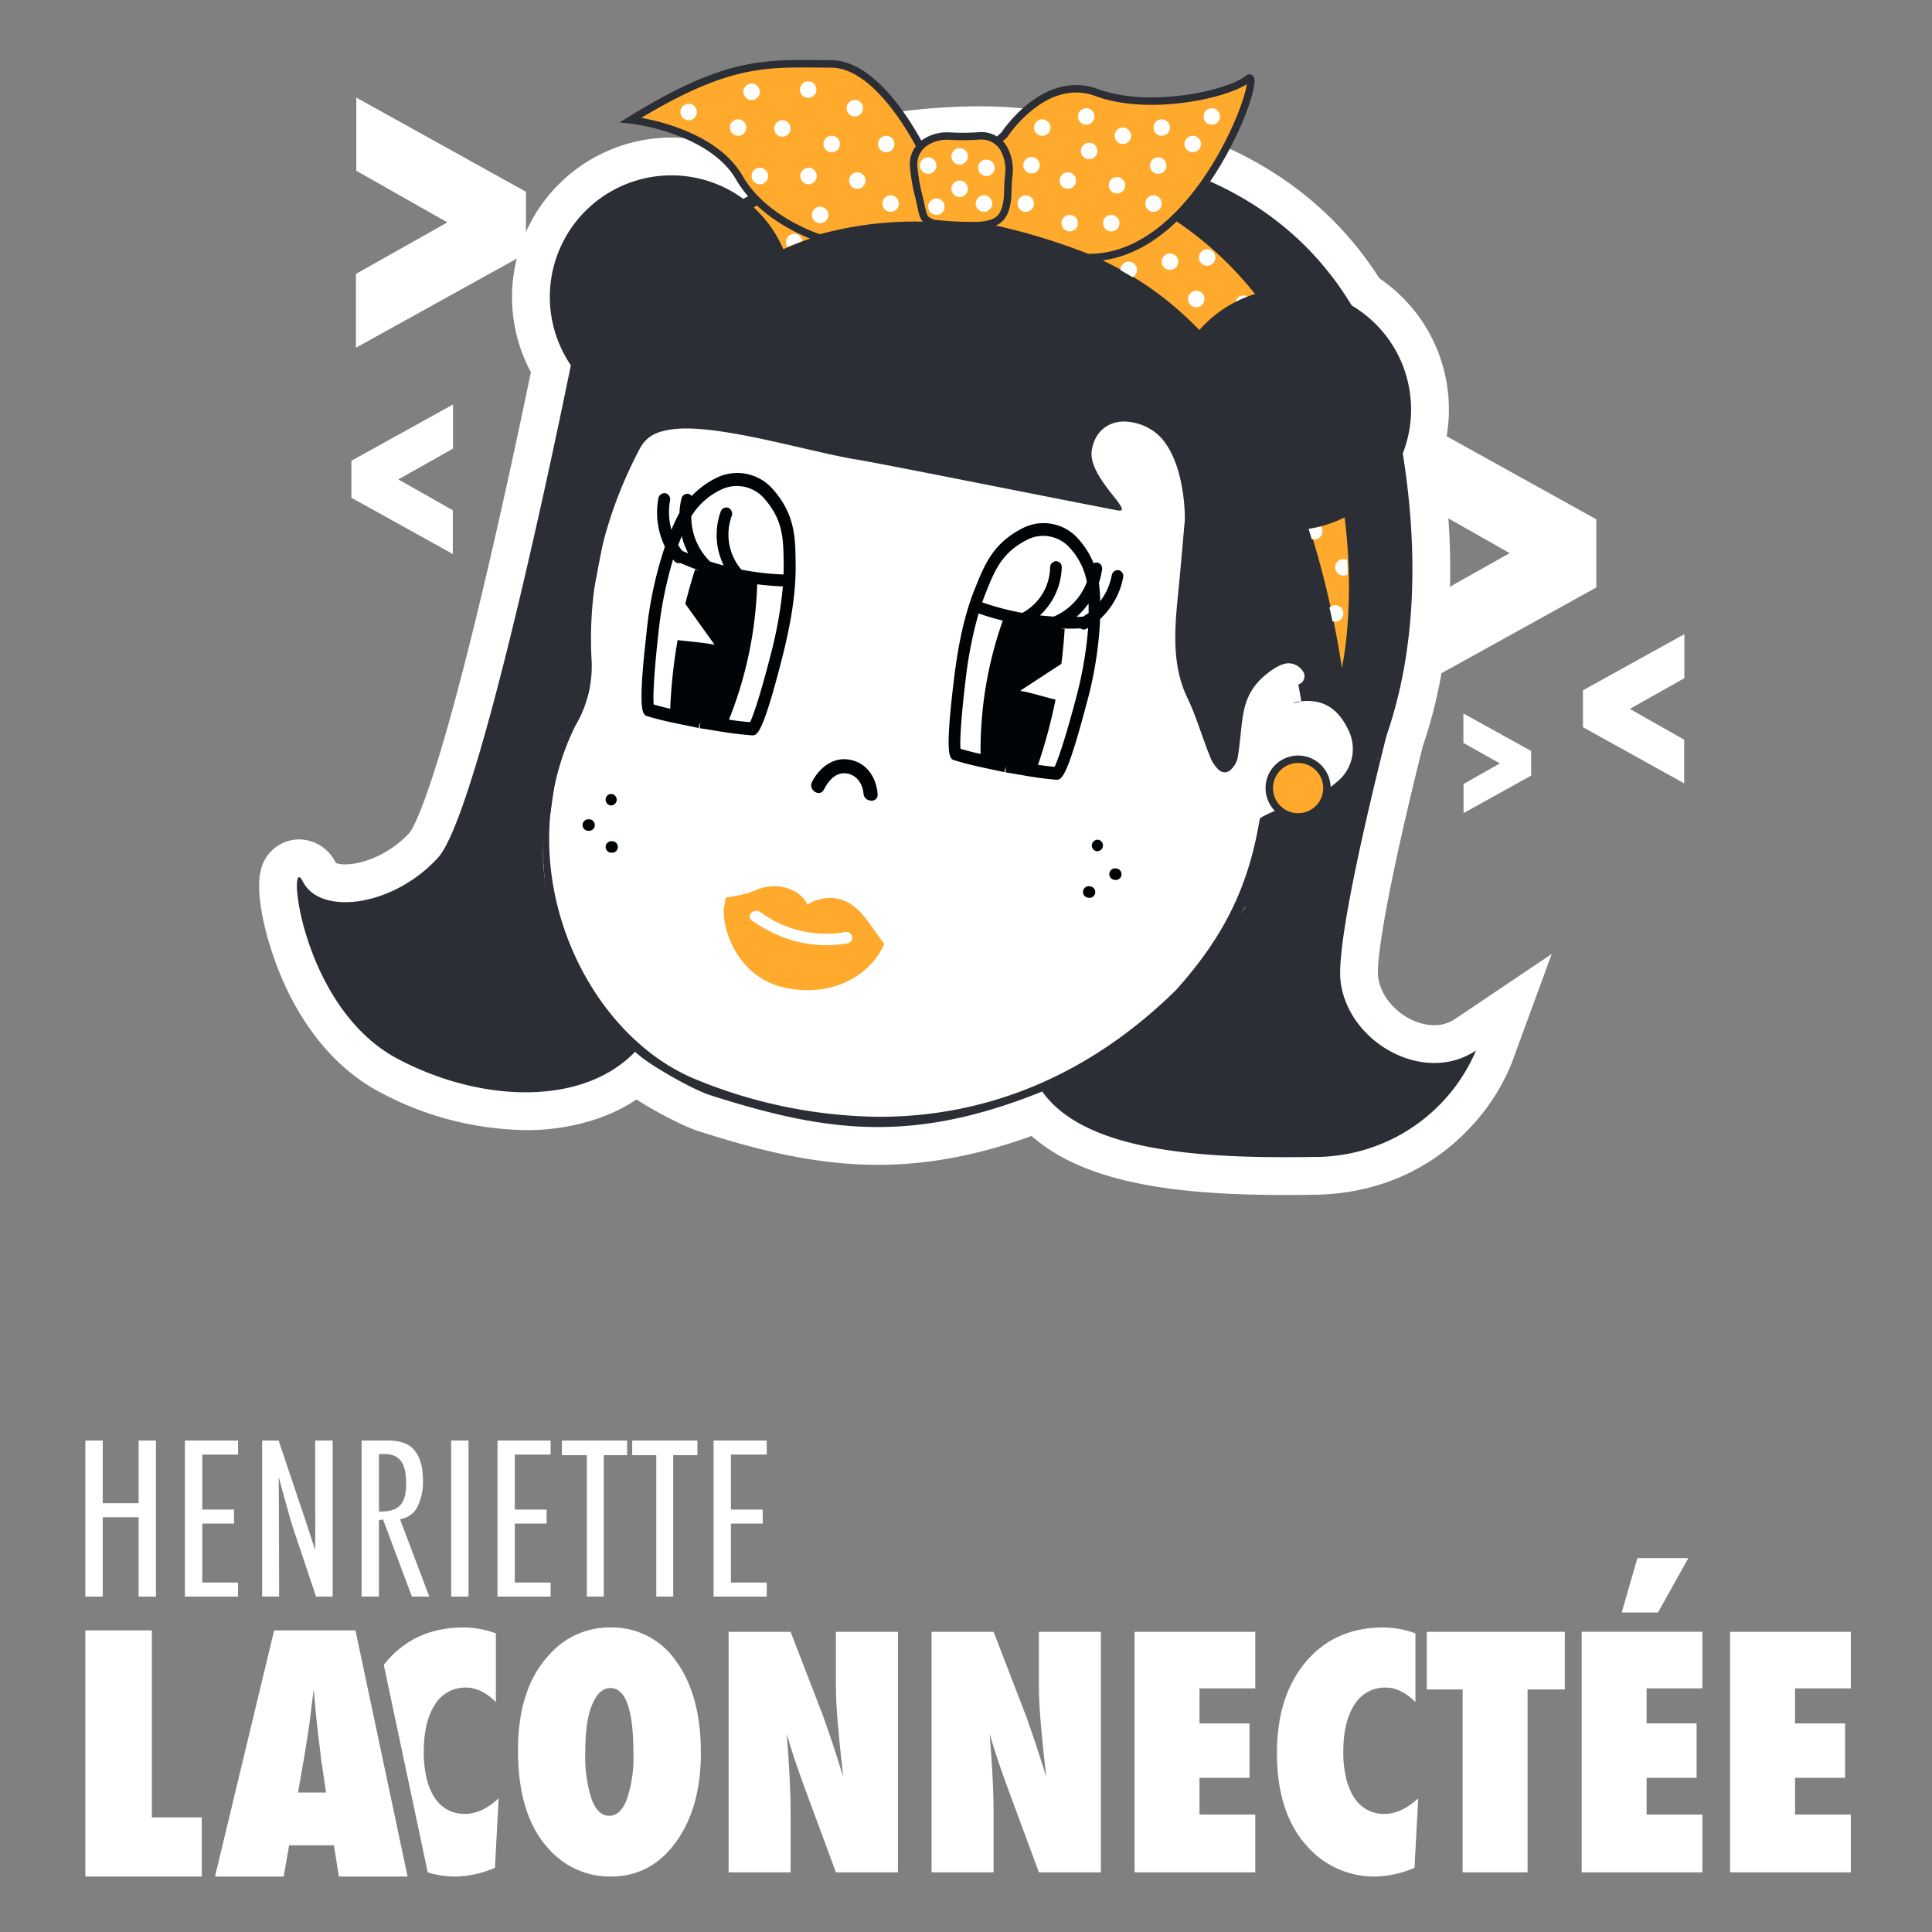 <svg xmlns="http://www.w3.org/2000/svg" xmlns:xlink="http://www.w3.org/1999/xlink" width="430" height="430" viewBox="0 0 430 430">
  <rect x="0" y="0" width="430" height="430" fill="#808080" stroke="none"/>
  <defs>
    <clipPath id="clip-path">
      <rect id="Rectangle_77" data-name="Rectangle 77" width="430" height="430" transform="translate(1468 1865.274)" fill="#fff" stroke="#707070" stroke-width="1"/>
    </clipPath>
    <clipPath id="clip-path-2">
      <path id="Tracé_899" data-name="Tracé 899" d="M0,36.3H392.932V-60.739H0Z" transform="translate(0 60.739)" fill="#fff"/>
    </clipPath>
    <clipPath id="clip-path-6">
      <path id="Tracé_920" data-name="Tracé 920" d="M0,76.414H317.213V-176.551H0Z" transform="translate(0 176.551)" fill="none"/>
    </clipPath>
    <clipPath id="clip-path-8">
      <path id="Tracé_1001" data-name="Tracé 1001" d="M127.349-161.626a83.721,83.721,0,0,0-16.987,1.95h0A76.18,76.18,0,0,0,94.183-154.1h0a73.69,73.69,0,0,0-14.332,9.032h0a76.3,76.3,0,0,0-11.743,11.806h0c-.858,1.079-1.7,2.166-2.487,3.288h0c-.8,1.11-1.562,2.25-2.3,3.4h0a78,78,0,0,0-4.023,7.091h0a72.08,72.08,0,0,0-3.2,7.431h0c-.451,1.267-.883,2.535-1.242,3.826h0c-.367,1.288-.688,2.586-.93,3.894h0a77.346,77.346,0,0,1,4.227-6.654h0c1.494-2.135,3.086-4.182,4.738-6.16h0c1.645-1.982,3.377-3.873,5.151-5.7h0c.9-.9,1.8-1.8,2.724-2.661h0l.693-.648.7-.633c.461-.428.944-.837,1.414-1.252h0a77.441,77.441,0,0,1,25.3-14.792h0a71.628,71.628,0,0,1,6.912-2.007h0l.873-.208.88-.183c.585-.122,1.169-.246,1.759-.347h0c1.173-.229,2.357-.405,3.539-.576h0q3.553-.481,7.148-.626h0c1.194-.066,2.4-.073,3.593-.085h0l1.8.021c.3,0,.6.02.9.03h0l.9.032q3.606.148,7.213.586h0c.3.036.6.066.9.1h0l.9.128c.6.09,1.2.162,1.8.262h0c1.2.208,2.4.385,3.6.629h0c2.4.441,4.78,1.006,7.161,1.6h0c2.409.62,4.677,1.257,6.935,2.026h0c.562.192,1.125.383,1.681.59h0c.559.2,1.109.416,1.663.626h0c.555.209,1.1.434,1.649.653h0c.542.234,1.093.451,1.629.7h0c2.158.957,4.27,2,6.322,3.149h0a72.484,72.484,0,0,1,11.574,8.048h0a78.3,78.3,0,0,1,9.967,10.219h0a94.51,94.51,0,0,1,8.276,12.018h0a135.794,135.794,0,0,1,11.944,27.656h0q2.308,7.335,4.051,14.963h0q.436,1.9.844,3.821h0q.413,1.919.774,3.854h0c.5,2.581.947,5.178,1.338,7.812h0a74.437,74.437,0,0,0,1.118-7.929h0q.172-1.994.285-4h0c.076-1.338.122-2.677.146-4.018h0a122.109,122.109,0,0,0-.778-16.138h0A115.872,115.872,0,0,0,215.179-95.5h0a103.005,103.005,0,0,0-5.439-15.676h0a89.9,89.9,0,0,0-8.219-14.755h0a81.015,81.015,0,0,0-11.182-13.041h0a78.148,78.148,0,0,0-13.887-10.379h0c-1.247-.739-2.522-1.424-3.8-2.1h0c-.645-.325-1.288-.659-1.941-.964h0l-.98-.466-.987-.446c-.655-.3-1.321-.576-1.983-.864h0c-.668-.272-1.333-.55-2-.81h0c-.672-.258-1.345-.513-2.023-.749h0c-.676-.246-1.357-.474-2.037-.7h0c-.681-.232-1.367-.436-2.05-.653h0c-.686-.2-1.371-.413-2.062-.6h0c-1.391-.385-2.734-.7-4.089-1.034h0q-.507-.129-1.022-.238h0l-1.024-.223c-.685-.146-1.363-.311-2.055-.434h0c-1.378-.256-2.752-.524-4.145-.734h0c-1.384-.235-2.783-.414-4.181-.587h0c-.7-.087-1.4-.146-2.1-.221h0l-1.053-.1c-.352-.033-.7-.053-1.059-.08h0c-.7-.049-1.408-.106-2.116-.148h0l-2.125-.083c-.706-.037-1.42-.027-2.129-.04h0l-1.065-.011h-.1c-.322,0-.646.01-.97.014" transform="translate(-53.925 161.64)" fill="none"/>
    </clipPath>
  </defs>
  <g id="Henriette-la-connectee" transform="translate(-1468 -1865.274)" clip-path="url(#clip-path)">
    <g id="Groupe_2516" data-name="Groupe 2516" transform="translate(3.674 -7.084)">
      <g id="Groupe_966" data-name="Groupe 966" transform="translate(1483.327 2253.716)">
        <g id="Groupe_943" data-name="Groupe 943" transform="translate(0 -60.739)">
          <path id="Tracé_895" data-name="Tracé 895" d="M4.434,0V13.954H-3.559V0h-3.86V34.726h3.86V17.075H4.434V34.726h3.86V0Z" transform="translate(7.419)" fill="#fff"/>
        </g>
        <g id="Groupe_944" data-name="Groupe 944" transform="translate(22.156 -60.739)">
          <path id="Tracé_896" data-name="Tracé 896" d="M0,0V34.726H11.829v-3.12H3.86V18.483h7.07V15.364H3.86V3.12h7.969V0Z" fill="#fff"/>
        </g>
        <g id="Groupe_947" data-name="Groupe 947" transform="translate(0 -60.739)" clip-path="url(#clip-path-2)">
          <g id="Groupe_945" data-name="Groupe 945" transform="translate(39.344 0)">
            <path id="Tracé_897" data-name="Tracé 897" d="M4.417,9.133S2.327,2.616.953-1.37L-3.721-15.282h-3.67V19.442h3.783s-.054-26.223-.1-26.623c0,0,2.555,9.418,3.04,10.891L4.606,19.442H8.3V-15.282H4.415V-2.448c0,1.951.022,8.835,0,11.581" transform="translate(7.391 15.282)" fill="#fff"/>
          </g>
          <g id="Groupe_946" data-name="Groupe 946" transform="translate(61.478 0)">
            <path id="Tracé_898" data-name="Tracé 898" d="M3.4,6.5A5.006,5.006,0,0,0,6.75,3.86,12.336,12.336,0,0,0,7.974-2.069c0-3.181-.77-5.563-2.288-7.081C4.509-10.3,2.654-10.883.176-10.883H-5.681V23.841h3.858V6.849l.917-.166L5.517,23.841H9.38L2.87,6.627ZM-1.35,4.919h-.473v-12.8H-.54A5.477,5.477,0,0,1,1.6-7.494,3.566,3.566,0,0,1,3.14-6.245a5.606,5.606,0,0,1,.839,2.094,14.945,14.945,0,0,1,.251,2.936c0,2.189-.417,3.721-1.275,4.683S.646,4.919-1.35,4.919" transform="translate(5.681 10.883)" fill="#fff"/>
          </g>
        </g>
        <path id="Tracé_900" data-name="Tracé 900" d="M50.961-26.013h3.86V-60.739h-3.86Z" transform="translate(30.456 0)" fill="#fff"/>
        <g id="Groupe_948" data-name="Groupe 948" transform="translate(91.72 -60.739)">
          <path id="Tracé_901" data-name="Tracé 901" d="M0,0V34.726H11.829v-3.12H3.86V18.483h7.07V15.364H3.86V3.12h7.969V0Z" fill="#fff"/>
        </g>
        <g id="Groupe_949" data-name="Groupe 949" transform="translate(106.067 -60.739)">
          <path id="Tracé_902" data-name="Tracé 902" d="M0,0V3.258H5.544V34.726H9.311V3.258h5.2V0Z" fill="#fff"/>
        </g>
        <g id="Groupe_950" data-name="Groupe 950" transform="translate(121.708 -60.739)">
          <path id="Tracé_903" data-name="Tracé 903" d="M0,0V3.258H5.36V34.726H9.126V3.258H14.51V0Z" fill="#fff"/>
        </g>
        <g id="Groupe_951" data-name="Groupe 951" transform="translate(139.821 -60.739)">
          <path id="Tracé_904" data-name="Tracé 904" d="M0,0V34.726H11.829v-3.12H3.86V18.483h7.07V15.364H3.86V3.12h7.969V0Z" fill="#fff"/>
        </g>
        <g id="Groupe_955" data-name="Groupe 955" transform="translate(0 -60.739)" clip-path="url(#clip-path-2)">
          <g id="Groupe_952" data-name="Groupe 952" transform="translate(96.286 41.599)">
            <path id="Tracé_905" data-name="Tracé 905" d="M15.226,10.441q0,12.239-5.582,19.9Q4.1,37.97-4.813,37.969a18.165,18.165,0,0,1-13.557-5.86q-7.108-7.417-7.108-22.258,0-14.216,7.421-21.739A17.752,17.752,0,0,1-4.987-17.47,17.284,17.284,0,0,1,9.748-9.912q5.478,7.558,5.478,20.352m-15.013.1q0-14.527-5.13-14.527-2.567,0-4.092,3.814Q-10.5,3.368-10.5,10.233A30.885,30.885,0,0,0-9.1,20.721q1.4,3.726,3.9,3.726,2.564,0,3.953-3.675A28.643,28.643,0,0,0,.213,10.544" transform="translate(25.478 17.47)" fill="#fff"/>
          </g>
          <g id="Groupe_953" data-name="Groupe 953" transform="translate(143.162 42.571)">
            <path id="Tracé_906" data-name="Tracé 906" d="M0,20.025V-33.507H13.8l7.247,18.791q.59,1.663,1.334,3.814t1.647,4.959l1.491,4.715Q24.719-8.2,24.3-13.155t-.415-8.322v-12.03h13.8V20.025h-13.8L16.607.332Q15.464-2.824,14.545-5.58t-1.612-5.251q.451,5.651.658,9.846T13.8,6.365v13.66Z" transform="translate(0 33.507)" fill="#fff"/>
          </g>
          <g id="Groupe_954" data-name="Groupe 954" transform="translate(188.338 42.571)">
            <path id="Tracé_907" data-name="Tracé 907" d="M0,20.025V-33.507H13.8l7.247,18.791q.59,1.663,1.334,3.814t1.647,4.959l1.491,4.715Q24.719-8.2,24.3-13.155t-.417-8.322v-12.03h13.8V20.025h-13.8L16.607.332Q15.462-2.824,14.545-5.58t-1.612-5.251q.448,5.651.658,9.846T13.8,6.365v13.66Z" transform="translate(0 33.507)" fill="#fff"/>
          </g>
        </g>
        <g id="Groupe_956" data-name="Groupe 956" transform="translate(233.515 -18.168)">
          <path id="Tracé_909" data-name="Tracé 909" d="M0,0V53.532H26.869V40.669H14.457V32.488H25.588v-12.1H14.457v-7.8H26.869V0Z" fill="#fff"/>
        </g>
        <g id="Groupe_958" data-name="Groupe 958" transform="translate(0 -60.739)" clip-path="url(#clip-path-2)">
          <g id="Groupe_957" data-name="Groupe 957" transform="translate(265.205 41.599)">
            <path id="Tracé_910" data-name="Tracé 910" d="M11.763,14.228l-.832,15.463A23.459,23.459,0,0,1,2.3,31.632,19.846,19.846,0,0,1-12.82,25.045q-6.863-7.386-6.863-20.907,0-12.656,6.448-20.317Q-6.786-23.806,4-23.807a20.893,20.893,0,0,1,7.141,1.318V-7.2q-3.223-3.223-6.622-3.224a7.872,7.872,0,0,0-6.934,3.78q-2.5,3.813-2.5,10.54A24.766,24.766,0,0,0-4.29,9.721,13.723,13.723,0,0,0-2.5,14.054a8.052,8.052,0,0,0,2.86,2.7,7.907,7.907,0,0,0,3.884.936q3.743,0,7.523-3.467" transform="translate(19.683 23.807)" fill="#fff"/>
          </g>
        </g>
        <g id="Groupe_959" data-name="Groupe 959" transform="translate(298.557 -18.168)">
          <path id="Tracé_912" data-name="Tracé 912" d="M0,0V12.829H7.974v40.7h14.46v-40.7h8.285V0Z" fill="#fff"/>
        </g>
        <g id="Groupe_960" data-name="Groupe 960" transform="translate(333.021 -34.569)">
          <path id="Tracé_913" data-name="Tracé 913" d="M4.643,0l-3.5,12.1H9.22L15.98,0ZM-7.769,16.4V69.931H19.1V57.069H6.69V48.887H17.819v-12.1H6.69v-7.8H19.1V16.4Z" transform="translate(7.769)" fill="#fff"/>
        </g>
        <g id="Groupe_961" data-name="Groupe 961" transform="translate(366.062 -18.168)">
          <path id="Tracé_914" data-name="Tracé 914" d="M0,0V53.532H26.871V40.669H14.457V32.488H25.588v-12.1H14.457v-7.8H26.871V0Z" fill="#fff"/>
        </g>
        <g id="Groupe_962" data-name="Groupe 962" transform="translate(0 -18.488)">
          <path id="Tracé_915" data-name="Tracé 915" d="M0,0V54.787H25.9V41.623H14.8V0Z" fill="#fff"/>
        </g>
        <g id="Groupe_965" data-name="Groupe 965" transform="translate(0 -60.739)" clip-path="url(#clip-path-2)">
          <g id="Groupe_963" data-name="Groupe 963" transform="translate(66.423 41.599)">
            <path id="Tracé_916" data-name="Tracé 916" d="M6.748,15.525a7.911,7.911,0,0,1-3.884-.936A8.066,8.066,0,0,1,0,11.884,13.776,13.776,0,0,1-1.781,7.551,24.771,24.771,0,0,1-2.4,1.726Q-2.4-5,.091-8.815a7.877,7.877,0,0,1,6.935-3.778q3.4,0,6.622,3.224V-24.659a20.908,20.908,0,0,0-7.143-1.318q-10.784,0-17.232,7.629c-.195.232-.38.47-.566.708L-1.511,28.54a21.115,21.115,0,0,0,6.319.922,23.458,23.458,0,0,0,8.632-1.941l.832-15.463q-3.779,3.468-7.523,3.467" transform="translate(11.292 25.977)" fill="#fff"/>
          </g>
          <g id="Groupe_964" data-name="Groupe 964" transform="translate(28.849 42.251)">
            <path id="Tracé_917" data-name="Tracé 917" d="M16.034,20.494H.74l-1.1-6.954H-10.33l-1.208,6.954H-26.83l13.164-54.787h18.1ZM-2.1,1.794l-.957-6.387A5.976,5.976,0,0,1-3.2-5.552q-.072-.779-.746-6.173-.069-.6-.177-1.65T-4.4-16.018L-4.866-21.2c-.048.5-.112,1.053-.195,1.666s-.173,1.291-.267,2.024q-.249,2.2-.355,3.051t-.142,1.029L-6.853-6.793-8.344,1.794Z" transform="translate(26.83 34.293)" fill="#fff"/>
          </g>
        </g>
      </g>
      <g id="Groupe_1059" data-name="Groupe 1059" transform="translate(1522 2061.909)">
        <g id="Groupe_968" data-name="Groupe 968" transform="translate(0 -176.551)" clip-path="url(#clip-path-6)">
          <g id="Groupe_967" data-name="Groupe 967" transform="translate(0 10.664)">
            <path id="Tracé_919" data-name="Tracé 919" d="M68.973,73.192c-14,0-24.607-.87-33.392-2.74C25.6,68.329,18,64.906,12.576,60.059c-12.188,4.37-23.19,6.423-34.234,6.423-14.384,0-27.629-3.586-39.8-7.462-3.508-1.118-9.451-4.258-13.924-7.074A38.008,38.008,0,0,1-83.7,56.084a48.584,48.584,0,0,1-16.35,2.668,70.736,70.736,0,0,1-32.48-8.465C-144.523,43.914-151.208,32.476-154.706,24c-3.013-7.3-5.641-17.629-4.291-23.05a8.8,8.8,0,0,1,8.545-6.9,9.186,9.186,0,0,1,8.17,5.258,5.893,5.893,0,0,0,2.089.3c3.9,0,9.848-2.191,14.361-7.084.289-.38,2.278-3.287,6.253-16.168,2.516-8.148,5.4-18.87,8.564-31.867,5.15-21.133,9.839-43.3,12.135-54.425a35.3,35.3,0,0,1-4.194-16.747A35.517,35.517,0,0,1-67.6-162.157a35.221,35.221,0,0,1,16.473,4.046l1.055-.48c1.194-.54,2.224-1.009,2.894-1.376,3.135-1.715,9.97-3.919,17.413-5.614A139.6,139.6,0,0,1,.551-169.108a105.292,105.292,0,0,1,15.569,1.116c.768-.024,1.5-.032,2.039-.032a95.916,95.916,0,0,1,32.012,5.711,81.878,81.878,0,0,1,21.555,11.65,76.33,76.33,0,0,1,18.217,19.809,35.495,35.495,0,0,1,10.709,11.461,35.268,35.268,0,0,1,4.788,17.757,35.158,35.158,0,0,1-1.623,10.607c2.588,17.419,2.56,33.7-.083,48.423l-7.284-1.307.05.014,7.234,1.3a106.659,106.659,0,0,1-4.058,15.764c-8.061,32.125-10.418,47.8-9.984,51.47C90.361,30.269,96.323,35.4,102.2,35.4a8.07,8.07,0,0,0,4.592-1.364l21.535-14.49L119.39,43.916a46.037,46.037,0,0,1-9.52,14.6C103.665,65.048,92.664,72.887,75.5,73.141c-2.367.034-4.5.052-6.522.052" transform="translate(159.361 169.108)" fill="#fff"/>
          </g>
        </g>
        <g id="Groupe_969" data-name="Groupe 969" transform="translate(21.55 -167.826)">
          <path id="Tracé_921" data-name="Tracé 921" d="M0,16.813V.383L20.349-11.073.076-22.567V-38.845L37.833-17.894V-4.139Z" transform="translate(0 38.845)" fill="#fff"/>
        </g>
        <g id="Groupe_970" data-name="Groupe 970" transform="translate(255.888 -97.076)">
          <path id="Tracé_922" data-name="Tracé 922" d="M0,18.543V.422L22.442-12.211.083-24.887V-42.842L41.726-19.734V-4.564Z" transform="translate(0 42.842)" fill="#fff"/>
        </g>
        <g id="Groupe_971" data-name="Groupe 971" transform="translate(20.529 -99.525)">
          <path id="Tracé_923" data-name="Tracé 923" d="M6.834,0V9.823l-12.167,6.85L6.789,23.545V33.28L-15.789,20.751V12.527Z" transform="translate(15.789)" fill="#fff"/>
        </g>
        <g id="Groupe_972" data-name="Groupe 972" transform="translate(294.637 -48.414)">
          <path id="Tracé_924" data-name="Tracé 924" d="M0,3.777v8.209l22.532,12.5V14.772l-12.1-6.857L22.575,1.077v-9.8Z" transform="translate(0 8.726)" fill="#fff"/>
        </g>
        <g id="Groupe_973" data-name="Groupe 973" transform="translate(268.033 -30.754)">
          <path id="Tracé_925" data-name="Tracé 925" d="M4.555,2.522V8l-15.049,8.35V9.867l8.08-4.581L-10.524.72V-5.828Z" transform="translate(10.524 5.828)" fill="#fff"/>
        </g>
        <g id="Groupe_1025" data-name="Groupe 1025" transform="translate(0 -176.551)" clip-path="url(#clip-path-6)">
          <g id="Groupe_974" data-name="Groupe 974" transform="translate(62.34 18.288)">
            <path id="Tracé_926" data-name="Tracé 926" d="M22.766,66.56c-13.341,0-25.9-3.414-37.491-7.1-3.9-1.241-12.576-6.181-15.747-8.723a61.641,61.641,0,0,1-12.266-14.1,58.8,58.8,0,0,1-9.677-29,68.607,68.607,0,0,1,6.223-34.618l.016-.033c2.255-4.284,2.171-9.422,2.03-11.432-.722-10.308,1.1-20.35,2.7-29.212.805-4.446,1.566-8.646,1.845-12.179,1.666-21.1,7-37.424,15.861-48.521C-16.3-137.69-7.994-141.457-2.5-143.949c1.334-.6,2.484-1.128,3.4-1.631,4.268-2.335,23.646-8.206,44.066-8.206a97,97,0,0,1,15.142,1.141c.7-.037,1.549-.056,2.467-.056,6.38,0,22.992.944,39.394,9.694a68.943,68.943,0,0,1,23.266,20.022c7.406,10.045,12.408,22.511,14.867,37.048,4.071,24.057,2.967,46.276-3.191,64.252C130.8-3.85,119.79,9.672,105.06,17.425a16.377,16.377,0,0,0-.88,1.593,58.751,58.751,0,0,1-5.429,8.818c-12.632,16.813-25.5,24.852-34.078,28.636C49.079,63.355,35.763,66.56,22.766,66.56M-43.847-23.2A55.319,55.319,0,0,0-49.59.583a62,62,0,0,0,4.152,23.16c5.592,14.527,16.245,26.079,28.5,30.9A109.339,109.339,0,0,0,23.065,62.7a88.32,88.32,0,0,0,34.922-7.1A99.354,99.354,0,0,0,88.523,34.757C99.158,22.9,104.5,12,106.967-2.857c.128-.765,1.032-1.261,3.867-2.46.173-.073.363-.152.54-.229a2.605,2.605,0,0,1-.277-2.131,2.676,2.676,0,0,1,2.552-1.976,2.831,2.831,0,0,1,.954.171,9.692,9.692,0,0,0,3.232.59,9.874,9.874,0,0,0,6.448-2.648c3.337-2.811,4.3-6.744,2.575-10.521-1.936-4.237-4.635-6.211-8.5-6.211-.387,0-.794.021-1.209.062a7.679,7.679,0,0,1-1.771.367.824.824,0,0,1-.87-.769c-.034-.679.576-.92,1.578-1.066-.059-.331-.128-.718-.188-1.047-.085-.469-.169-.937-.231-1.29-.118-.682-.219-1.271.46-1.48a1.108,1.108,0,0,0,.748-.746,1.092,1.092,0,0,0-.2-1.022,3.1,3.1,0,0,0-2.434-1.4c-1.1,0-2.48.663-4.227,2.03-4.753,3.715-5.155,7.61-5.713,13-.178,1.725-.362,3.508-.7,5.495a6.116,6.116,0,0,1-1.6,2.813,2.684,2.684,0,0,1-2.035.931,2.721,2.721,0,0,1-1.98-.861A8.618,8.618,0,0,1,96.243-15.7c-.824-1.95-1.539-3.973-2.232-5.929A77.51,77.51,0,0,0,90.942-29.4c-3.725-7.737-2.871-16.293-2.048-24.566.1-.976.195-1.953.287-2.932.348-3.768,1.042-11.729,1.049-11.808l.044-.509.019-.007c.117-2.625-.491-15.848-7.349-19.7a11.052,11.052,0,0,0-5.331-1.539c-3.4,0-5.811,2.1-6.442,5.627-.552,3.081,2.55,7.011,4.6,9.611,1.606,2.035,2.413,3.056,1.984,3.94a1.219,1.219,0,0,1-1.2.642,3.768,3.768,0,0,1-.719-.08c-7.213-1.391-16.944-3.314-26.355-5.175C35-78.759,21.313-81.462,18.076-81.982c-3.36-.539-7.69-1.54-12.275-2.6-8.783-2.029-18.738-4.33-25.709-4.33a21.336,21.336,0,0,0-3.651.277c-3.283.58-4.824,1.606-6.111,4.071C-37.434-69.7-40.969-54.21-40.175-38.522A26.686,26.686,0,0,1-43.847-23.2" transform="translate(52.6 153.785)" fill="#2b2e34"/>
          </g>
          <g id="Groupe_975" data-name="Groupe 975" transform="translate(61.545 17.496)">
            <path id="Tracé_927" data-name="Tracé 927" d="M29.714.478a95.909,95.909,0,0,1,15.1,1.143h0c.024,0,.921-.059,2.509-.059,12.309,0,66.166,3.569,76.746,66.106,8.3,49.047-5.157,87.065-34.706,102.565-.62.325-2.159,4.817-6.5,10.6-12.405,16.509-25,24.517-33.764,28.387C32.936,216.352,19.922,219.24,7.509,219.24c-12.19,0-23.8-2.784-37.25-7.067-3.8-1.209-12.382-6.092-15.493-8.585-4.625-3.71-20.413-19.221-21.647-42.527a67.446,67.446,0,0,1,6.148-34.241c2.444-4.645,2.232-10.233,2.119-11.857C-59.7,99.425-54.891,84.1-54.069,73.689c4.311-54.564,31.5-60.4,40.1-65.1C-10.382,6.622,8.524.478,29.714.478M61.3,82.04a3.047,3.047,0,0,1-.567-.066C42.5,78.458,8.324,71.572,2.944,70.708-6.744,69.153-24.4,63.77-35.164,63.768a22.035,22.035,0,0,0-3.79.289c-3.3.583-5.185,1.632-6.674,4.483-7.611,14.57-11.424,30.036-10.594,46.447A25.836,25.836,0,0,1-59.8,129.9c-15.363,30.937,1.585,68.822,27.317,78.949a109.9,109.9,0,0,0,40.294,8.113c24.69,0,47.256-9.7,66.031-28.189,10.428-11.624,16.092-22.607,18.652-38.031.126-.755,5.194-2.443,4.917-2.619a1.91,1.91,0,0,1,.984-3.515,2.031,2.031,0,0,1,.689.125,10.434,10.434,0,0,0,3.5.636,10.664,10.664,0,0,0,6.958-2.834,9.377,9.377,0,0,0,2.784-11.455c-2.245-4.915-5.458-6.673-9.216-6.673a13.369,13.369,0,0,0-1.363.072c.039-.011-.676-3.737-.636-3.75a1.907,1.907,0,0,0,.933-3.022,3.87,3.87,0,0,0-3.05-1.689c-1.311,0-2.838.729-4.715,2.2C87.721,123.342,89,128.83,87.568,137.2a5.4,5.4,0,0,1-1.423,2.427,1.886,1.886,0,0,1-1.436.658,1.916,1.916,0,0,1-1.4-.61,7.861,7.861,0,0,1-1.59-2.215c-1.911-4.522-3.2-9.329-5.317-13.738-4.052-8.415-2.558-17.684-1.686-27.08.352-3.816,1.049-11.814,1.049-11.814.221-.077.42-16.42-7.686-20.974a11.825,11.825,0,0,0-5.72-1.639c-3.595,0-6.485,2.162-7.221,6.279C54.083,74.374,64.186,82.04,61.3,82.04m40.444,42.441a7.437,7.437,0,0,1-1.618.355c-.294,0,.226-.212,1.618-.355M29.716-1.105v0A132.665,132.665,0,0,0,.918,2.252c-7.435,1.694-13.5,3.77-15.652,4.946-.893.489-2.032,1.006-3.35,1.6-5.564,2.525-13.97,6.339-21.531,15.811a64.439,64.439,0,0,0-10.129,18.84,119.514,119.514,0,0,0-5.9,30.113c-.275,3.492-1.032,7.673-1.834,12.1-1.612,8.908-3.44,19-2.711,29.41.106,1.514.279,6.787-1.941,11.007l-.017.033-.016.033a67.858,67.858,0,0,0-6.008,20.835,78.846,78.846,0,0,0-.288,14.162,57.321,57.321,0,0,0,3.344,16.409,64.035,64.035,0,0,0,6.459,12.978,62.573,62.573,0,0,0,12.435,14.292c3.218,2.579,12.037,7.6,16,8.859,11.649,3.708,24.282,7.141,37.732,7.141,13.11,0,26.529-3.227,42.226-10.156,8.66-3.823,21.657-11.937,34.39-28.884a59.473,59.473,0,0,0,5.5-8.931c.264-.51.557-1.077.724-1.35a62.463,62.463,0,0,0,19.3-15.939,76.307,76.307,0,0,0,12.759-23.521,109.45,109.45,0,0,0,5.478-29.755A160.319,160.319,0,0,0,125.63,67.4c-2.48-14.662-7.531-27.241-15.012-37.388a69.721,69.721,0,0,0-23.53-20.25C70.53.934,53.763-.02,47.323-.02c-.9,0-1.731.019-2.426.053A97.761,97.761,0,0,0,29.716-1.105M61.3,83.623a2,2,0,0,0,1.916-1.089,2.8,2.8,0,0,0-.517-2.7c-.387-.587-.93-1.275-1.559-2.07-1.964-2.49-4.935-6.251-4.446-8.982.566-3.162,2.631-4.975,5.662-4.975A10.278,10.278,0,0,1,67.3,65.24c3.539,1.987,5.246,6.786,6.055,10.461a39.141,39.141,0,0,1,.894,8.242l-.064.752c-.007.08-.7,8.038-1.05,11.8-.09.974-.189,1.967-.285,2.926-.835,8.382-1.7,17.049,2.122,24.987a77.052,77.052,0,0,1,3.036,7.7c.7,1.967,1.417,4,2.25,5.972a9.29,9.29,0,0,0,1.894,2.681,3.516,3.516,0,0,0,2.558,1.112,3.473,3.473,0,0,0,2.634-1.206,6.785,6.785,0,0,0,1.785-3.2c.344-2.013.537-3.89.708-5.546.557-5.39.926-8.951,5.413-12.46,1.58-1.235,2.838-1.861,3.74-1.861.431,0,1.029.125,1.82,1.1a.3.3,0,0,1,.056.292.317.317,0,0,1-.221.221,1.6,1.6,0,0,0-1.085,1.916c.017.11.043.268.076.457.06.354.146.824.231,1.3.017.092.034.191.053.289-.115.03-.215.06-.305.093a1.609,1.609,0,0,0,.512,3.151,8.26,8.26,0,0,0,1.92-.377c.365-.034.721-.05,1.06-.05,3.513,0,5.985,1.825,7.776,5.747a7.806,7.806,0,0,1-2.364,9.587,9.117,9.117,0,0,1-5.938,2.462,8.894,8.894,0,0,1-2.967-.544,3.63,3.63,0,0,0-1.219-.216,3.536,3.536,0,0,0-3.324,4.483c-2.648,1.122-3.935,1.744-4.139,2.975-2.437,14.688-7.721,25.467-18.235,37.2a98.572,98.572,0,0,1-30.275,20.667,87.513,87.513,0,0,1-34.611,7.034,108.545,108.545,0,0,1-39.715-8,45.422,45.422,0,0,1-16.586-11.735,59.657,59.657,0,0,1-11.463-18.714,61.184,61.184,0,0,1-4.1-22.861A54.554,54.554,0,0,1-58.4,130.645,27.442,27.442,0,0,0-54.64,114.91a84.651,84.651,0,0,1,2.092-23.477,94.063,94.063,0,0,1,8.323-22.158c1.168-2.234,2.515-3.124,5.546-3.658a20.5,20.5,0,0,1,3.515-.265c6.88,0,16.788,2.29,25.531,4.31,4.6,1.062,8.941,2.066,12.326,2.609,3.224.517,16.9,3.221,31.384,6.084,9.409,1.86,19.14,3.783,26.352,5.174a4.619,4.619,0,0,0,.868.095" transform="translate(68.652 1.105)" fill="#fff"/>
          </g>
          <g id="Groupe_976" data-name="Groupe 976" transform="translate(122.864 155.967)">
            <path id="Tracé_928" data-name="Tracé 928" d="M.856,2.046C1.783.238,3.2-1.623,5.454-1.588,7.906-1.549,9.511.65,9.668,2.929c.138,2,3.288,2.175,3.149.15-.251-3.658-2.35-6.942-6.14-7.678C2.938-5.327-.162-2.846-1.787.327-2.706,2.119-.069,3.851.856,2.046" transform="translate(1.979 4.727)" fill="#010407"/>
          </g>
          <g id="Groupe_977" data-name="Groupe 977" transform="translate(103.407 184.229)">
            <path id="Tracé_929" data-name="Tracé 929" d="M9.772,2.471C7.887-.116,5.6-2.77,1.7-3.064A9.348,9.348,0,0,0-3.928-1.629,7.035,7.035,0,0,0-7.32-4.83a9.665,9.665,0,0,0-8.171.067,9.155,9.155,0,0,0-1.4.516,42.142,42.142,0,0,1-5.24,1.095l-.441,2.43c-.175,6.733,4.394,15.374,13,17.465C.937,19.294,9.9,14.54,13.158,7.175m-8.365-.12c-7.744,1.271-14.764-.745-21-5.032-1.56-1.073.3-3,1.861-1.923A24.6,24.6,0,0,0,4.348,4.527a1.292,1.292,0,1,1,.446,2.527" transform="translate(22.578 5.71)" fill="#ffaa2d"/>
          </g>
          <g id="Groupe_978" data-name="Groupe 978" transform="translate(77.111 163.701)">
            <path id="Tracé_930" data-name="Tracé 930" d="M.374.775a1.284,1.284,0,0,0,0-2.566,1.284,1.284,0,0,0,0,2.566" transform="translate(0.865 1.791)" fill="#010407"/>
          </g>
          <g id="Groupe_979" data-name="Groupe 979" transform="translate(71.98 169.346)">
            <path id="Tracé_931" data-name="Tracé 931" d="M.452,0H.2a1.284,1.284,0,0,0,0,2.566H.452A1.284,1.284,0,0,0,.452,0" transform="translate(1.044)" fill="#010407"/>
          </g>
          <g id="Groupe_980" data-name="Groupe 980" transform="translate(77.111 174.221)">
            <path id="Tracé_932" data-name="Tracé 932" d="M.452,0H.2a1.284,1.284,0,0,0,0,2.566H.452A1.284,1.284,0,0,0,.452,0" transform="translate(1.044)" fill="#010407"/>
          </g>
          <g id="Groupe_981" data-name="Groupe 981" transform="translate(185.331 173.891)">
            <path id="Tracé_933" data-name="Tracé 933" d="M.312.771A1.284,1.284,0,0,1,.73-1.761,1.284,1.284,0,0,1,.312.771" transform="translate(0.721 1.781)" fill="#010407"/>
          </g>
          <g id="Groupe_982" data-name="Groupe 982" transform="translate(189.22 180.256)">
            <path id="Tracé_934" data-name="Tracé 934" d="M.439.006.692.048A1.284,1.284,0,0,1,.274,2.579L.02,2.538A1.284,1.284,0,0,1,.439.006" transform="translate(1.013 0.014)" fill="#010407"/>
          </g>
          <g id="Groupe_983" data-name="Groupe 983" transform="translate(183.361 184.229)">
            <path id="Tracé_935" data-name="Tracé 935" d="M.439.006.692.048a1.284,1.284,0,0,1-.42,2.532L.02,2.538A1.284,1.284,0,0,1,.439.006" transform="translate(1.013 0.014)" fill="#010407"/>
          </g>
          <g id="Groupe_984" data-name="Groupe 984" transform="translate(77.515 21.365)">
            <path id="Tracé_936" data-name="Tracé 936" d="M49.381,34.526c-.393-2.634-.834-5.23-1.338-7.81q-.363-1.934-.775-3.854c-.269-1.28-.553-2.553-.842-3.823q-1.747-7.617-4.052-14.961A135.773,135.773,0,0,0,30.43-23.581,94.213,94.213,0,0,0,22.154-35.6a78.1,78.1,0,0,0-9.967-10.217A72.17,72.17,0,0,0,.613-53.865c-2.05-1.151-4.164-2.194-6.322-3.149-.536-.246-1.086-.464-1.628-.7s-1.1-.446-1.651-.655-1.1-.428-1.663-.626-1.118-.4-1.681-.59c-2.257-.768-4.526-1.4-6.933-2.026-2.381-.59-4.767-1.155-7.163-1.6-1.2-.244-2.4-.421-3.595-.629-.6-.1-1.2-.173-1.8-.262l-.9-.128c-.3-.04-.6-.069-.9-.1q-3.606-.441-7.213-.586l-.9-.032c-.3-.01-.6-.033-.9-.032l-1.8-.021c-1.2.013-2.4.02-3.593.086q-3.589.142-7.147.626c-1.184.169-2.367.347-3.54.575-.589.1-1.173.226-1.76.348l-.88.182-.873.209a71.744,71.744,0,0,0-6.912,2.007,77.43,77.43,0,0,0-25.3,14.791c-.471.416-.953.824-1.414,1.252l-.7.635-.693.648c-.924.864-1.824,1.758-2.724,2.661-1.774,1.824-3.506,3.715-5.151,5.7s-3.244,4.023-4.738,6.16a76.955,76.955,0,0,0-4.225,6.653c.241-1.308.562-2.606.928-3.893s.792-2.559,1.244-3.826a72.072,72.072,0,0,1,3.2-7.431A78.129,78.129,0,0,1-104.7-44.71c.741-1.146,1.5-2.287,2.3-3.4s1.629-2.211,2.486-3.29A76.353,76.353,0,0,1-88.17-63.2a73.591,73.591,0,0,1,14.334-9.032,76.011,76.011,0,0,1,16.178-5.572,83.737,83.737,0,0,1,16.987-1.951c.355,0,.712-.016,1.067-.013l1.065.011c.709.013,1.421,0,2.128.039l2.125.083c.708.042,1.411.1,2.118.149.352.026.706.047,1.057.08l1.053.1c.7.073,1.407.132,2.106.219,1.4.175,2.8.354,4.181.589,1.391.208,2.767.476,4.145.734.692.122,1.37.288,2.053.433l1.026.225q.514.107,1.02.236c1.357.335,2.7.65,4.091,1.036.691.186,1.374.4,2.062.6.682.219,1.37.423,2.049.655s1.361.454,2.037.7,1.351.493,2.023.751,1.337.536,2,.81,1.33.56,1.984.863l.987.447.979.466c.655.305,1.3.639,1.943.964,1.281.675,2.555,1.36,3.8,2.1A77.956,77.956,0,0,1,22.32-57.1,81.006,81.006,0,0,1,33.5-44.058,89.918,89.918,0,0,1,41.722-29.3a103.146,103.146,0,0,1,5.439,15.675,115.9,115.9,0,0,1,2.99,16.066,121.892,121.892,0,0,1,.779,16.139q-.037,2.012-.146,4.016t-.287,4a74.367,74.367,0,0,1-1.116,7.928" transform="translate(114.094 79.77)" fill="#ffaa2d"/>
          </g>
          <g id="Groupe_985" data-name="Groupe 985" transform="translate(154.15 4.373)">
            <path id="Tracé_937" data-name="Tracé 937" d="M3.53,3.824S12.408-9.939,24.144-5.6,53.675-5.274,57.73-8.65,47.509,31.6,22.026,31.1A138.973,138.973,0,0,0-3.868,23.7C-16.76,21.6,3.53,3.824,3.53,3.824" transform="translate(8.156 8.836)" fill="#ffaa2d"/>
          </g>
          <g id="Groupe_986" data-name="Groupe 986" transform="translate(154.15 4.373)">
            <path id="Tracé_938" data-name="Tracé 938" d="M3.53,3.824S12.408-9.939,24.144-5.6,53.675-5.274,57.73-8.65,47.509,31.6,22.026,31.1A138.973,138.973,0,0,0-3.868,23.7C-16.76,21.6,3.53,3.824,3.53,3.824Z" transform="translate(8.156 8.836)" fill="none" stroke="#2b2e34" stroke-width="1.657"/>
          </g>
          <g id="Groupe_987" data-name="Groupe 987" transform="translate(82.712 1.188)">
            <path id="Tracé_939" data-name="Tracé 939" d="M20.121,6.881S10.269-15.841-1.932-15.861C-16-15.885-24.279-17.1-46.488-3.394c0,0,17.894,1.959,24.19,12.894C-16.753,19.133-4.4,22.915-4.4,22.915a79.04,79.04,0,0,1,26.841-2.651c14,1.268-2.315-13.384-2.315-13.384" transform="translate(46.488 15.898)" fill="#ffaa2d"/>
          </g>
          <g id="Groupe_988" data-name="Groupe 988" transform="translate(82.712 1.188)">
            <path id="Tracé_940" data-name="Tracé 940" d="M20.121,6.881S10.269-15.841-1.932-15.861C-16-15.885-24.279-17.1-46.488-3.394c0,0,17.894,1.959,24.19,12.894C-16.753,19.133-4.4,22.915-4.4,22.915a79.04,79.04,0,0,1,26.841-2.651C36.436,21.533,20.121,6.881,20.121,6.881Z" transform="translate(46.488 15.898)" fill="none" stroke="#2b2e34" stroke-width="1.657"/>
          </g>
          <g id="Groupe_989" data-name="Groupe 989" transform="translate(145.649 17.226)">
            <path id="Tracé_941" data-name="Tracé 941" d="M.006,2.051A5.8,5.8,0,0,1,2.6-3.278,8.953,8.953,0,0,1,8.038-4.672,51.479,51.479,0,0,0,14.6-4.718a5.781,5.781,0,0,1,5.372,2.655A9.638,9.638,0,0,1,21.16,4.2c-.231,2.3-.146,3.892-.267,4.988-.45,4.1-1.976,5.364-4.8,5.854a11.567,11.567,0,0,1-1.949.206,77.42,77.42,0,0,1-9.729-.486C1.754,13.721,2.3,13.3,1.138,8.646a40.683,40.683,0,0,1-1.132-6.6" transform="translate(0.013 4.738)" fill="#ffaa2d"/>
          </g>
          <g id="Groupe_990" data-name="Groupe 990" transform="translate(145.649 17.226)">
            <path id="Tracé_942" data-name="Tracé 942" d="M.006,2.051A5.8,5.8,0,0,1,2.6-3.278,8.953,8.953,0,0,1,8.038-4.672,51.479,51.479,0,0,0,14.6-4.718a5.781,5.781,0,0,1,5.372,2.655A9.638,9.638,0,0,1,21.16,4.2c-.231,2.3-.146,3.892-.267,4.988-.45,4.1-1.976,5.364-4.8,5.854a11.567,11.567,0,0,1-1.949.206,77.42,77.42,0,0,1-9.729-.486C1.754,13.721,2.3,13.3,1.138,8.646A40.683,40.683,0,0,1,.006,2.051Z" transform="translate(0.013 4.738)" fill="none" stroke="#2b2e34" stroke-width="1.657"/>
          </g>
          <g id="Groupe_991" data-name="Groupe 991" transform="translate(189.097 26.406)">
            <path id="Tracé_943" data-name="Tracé 943" d="M1.106.553a1.829,1.829,0,0,1-1.83,1.83A1.83,1.83,0,0,1-2.555.553,1.83,1.83,0,0,1-.724-1.277,1.829,1.829,0,0,1,1.106.553" transform="translate(2.555 1.277)" fill="#fff"/>
          </g>
          <g id="Groupe_992" data-name="Groupe 992" transform="translate(182.901 18.764)">
            <path id="Tracé_944" data-name="Tracé 944" d="M1.106.553a1.829,1.829,0,0,1-1.83,1.83A1.83,1.83,0,0,1-2.555.553,1.83,1.83,0,0,1-.724-1.277,1.829,1.829,0,0,1,1.106.553" transform="translate(2.555 1.277)" fill="#fff"/>
          </g>
          <g id="Groupe_993" data-name="Groupe 993" transform="translate(190.412 15.397)">
            <path id="Tracé_945" data-name="Tracé 945" d="M1.106.553a1.829,1.829,0,0,1-1.83,1.83A1.83,1.83,0,0,1-2.555.553,1.83,1.83,0,0,1-.724-1.277,1.829,1.829,0,0,1,1.106.553" transform="translate(2.555 1.277)" fill="#fff"/>
          </g>
          <g id="Groupe_994" data-name="Groupe 994" transform="translate(182.238 11.092)">
            <path id="Tracé_946" data-name="Tracé 946" d="M1.106.553a1.829,1.829,0,0,1-1.83,1.83A1.83,1.83,0,0,1-2.555.553,1.83,1.83,0,0,1-.724-1.277,1.829,1.829,0,0,1,1.106.553" transform="translate(2.555 1.277)" fill="#fff"/>
          </g>
          <g id="Groupe_995" data-name="Groupe 995" transform="translate(172.464 13.566)">
            <path id="Tracé_947" data-name="Tracé 947" d="M1.106.553a1.829,1.829,0,0,1-1.83,1.83A1.83,1.83,0,0,1-2.555.553,1.83,1.83,0,0,1-.724-1.277,1.829,1.829,0,0,1,1.106.553" transform="translate(2.555 1.277)" fill="#fff"/>
          </g>
          <g id="Groupe_996" data-name="Groupe 996" transform="translate(178.165 25.358)">
            <path id="Tracé_948" data-name="Tracé 948" d="M1.106.553A1.83,1.83,0,0,1-.724,2.384,1.831,1.831,0,0,1-2.555.553,1.83,1.83,0,0,1-.724-1.277,1.829,1.829,0,0,1,1.106.553" transform="translate(2.555 1.277)" fill="#fff"/>
          </g>
          <g id="Groupe_997" data-name="Groupe 997" transform="translate(170.077 21.942)">
            <path id="Tracé_949" data-name="Tracé 949" d="M1.106.553a1.829,1.829,0,0,1-1.83,1.83A1.83,1.83,0,0,1-2.555.553,1.83,1.83,0,0,1-.724-1.277,1.829,1.829,0,0,1,1.106.553" transform="translate(2.555 1.277)" fill="#fff"/>
          </g>
          <g id="Groupe_998" data-name="Groupe 998" transform="translate(168.803 30.48)">
            <path id="Tracé_950" data-name="Tracé 950" d="M1.106.553a1.829,1.829,0,0,1-1.83,1.83A1.83,1.83,0,0,1-2.555.553,1.831,1.831,0,0,1-.724-1.278,1.83,1.83,0,0,1,1.106.553" transform="translate(2.555 1.278)" fill="#fff"/>
          </g>
          <g id="Groupe_999" data-name="Groupe 999" transform="translate(148.905 31.177)">
            <path id="Tracé_951" data-name="Tracé 951" d="M1.106.553a1.829,1.829,0,0,1-1.83,1.83A1.83,1.83,0,0,1-2.555.553,1.83,1.83,0,0,1-.724-1.277,1.829,1.829,0,0,1,1.106.553" transform="translate(2.555 1.277)" fill="#fff"/>
          </g>
          <g id="Groupe_1000" data-name="Groupe 1000" transform="translate(147.075 22.024)">
            <path id="Tracé_952" data-name="Tracé 952" d="M1.106.553a1.829,1.829,0,0,1-1.83,1.83A1.83,1.83,0,0,1-2.555.553,1.83,1.83,0,0,1-.724-1.277,1.829,1.829,0,0,1,1.106.553" transform="translate(2.555 1.277)" fill="#fff"/>
          </g>
          <g id="Groupe_1001" data-name="Groupe 1001" transform="translate(154.081 27.187)">
            <path id="Tracé_953" data-name="Tracé 953" d="M1.106.553a1.829,1.829,0,0,1-1.83,1.83A1.83,1.83,0,0,1-2.555.553,1.831,1.831,0,0,1-.724-1.278,1.83,1.83,0,0,1,1.106.553" transform="translate(2.555 1.278)" fill="#fff"/>
          </g>
          <g id="Groupe_1002" data-name="Groupe 1002" transform="translate(154.081 19.971)">
            <path id="Tracé_954" data-name="Tracé 954" d="M1.106.553a1.829,1.829,0,0,1-1.83,1.83A1.83,1.83,0,0,1-2.555.553,1.83,1.83,0,0,1-.724-1.277,1.829,1.829,0,0,1,1.106.553" transform="translate(2.555 1.277)" fill="#fff"/>
          </g>
          <g id="Groupe_1003" data-name="Groupe 1003" transform="translate(138.719 30.48)">
            <path id="Tracé_955" data-name="Tracé 955" d="M1.106.553a1.829,1.829,0,0,1-1.83,1.83A1.83,1.83,0,0,1-2.555.553,1.831,1.831,0,0,1-.724-1.278,1.83,1.83,0,0,1,1.106.553" transform="translate(2.555 1.278)" fill="#fff"/>
          </g>
          <g id="Groupe_1004" data-name="Groupe 1004" transform="translate(131.311 25.358)">
            <path id="Tracé_956" data-name="Tracé 956" d="M1.106.553A1.83,1.83,0,0,1-.724,2.384,1.831,1.831,0,0,1-2.555.553,1.83,1.83,0,0,1-.724-1.277,1.829,1.829,0,0,1,1.106.553" transform="translate(2.555 1.277)" fill="#fff"/>
          </g>
          <g id="Groupe_1005" data-name="Groupe 1005" transform="translate(137.747 17.227)">
            <path id="Tracé_957" data-name="Tracé 957" d="M1.106.553A1.83,1.83,0,0,1-.724,2.384,1.831,1.831,0,0,1-2.555.553,1.83,1.83,0,0,1-.724-1.277,1.829,1.829,0,0,1,1.106.553" transform="translate(2.555 1.277)" fill="#fff"/>
          </g>
          <g id="Groupe_1006" data-name="Groupe 1006" transform="translate(130.75 9.261)">
            <path id="Tracé_958" data-name="Tracé 958" d="M1.106.553a1.829,1.829,0,0,1-1.83,1.83A1.83,1.83,0,0,1-2.555.553,1.83,1.83,0,0,1-.724-1.277,1.829,1.829,0,0,1,1.106.553" transform="translate(2.555 1.277)" fill="#fff"/>
          </g>
          <g id="Groupe_1007" data-name="Groupe 1007" transform="translate(125.6 17.227)">
            <path id="Tracé_959" data-name="Tracé 959" d="M1.106.553A1.83,1.83,0,0,1-.724,2.384,1.831,1.831,0,0,1-2.555.553,1.83,1.83,0,0,1-.724-1.277,1.829,1.829,0,0,1,1.106.553" transform="translate(2.555 1.277)" fill="#fff"/>
          </g>
          <g id="Groupe_1008" data-name="Groupe 1008" transform="translate(120.46 24.344)">
            <path id="Tracé_960" data-name="Tracé 960" d="M1.106.553A1.83,1.83,0,0,1-.724,2.384,1.831,1.831,0,0,1-2.555.553,1.83,1.83,0,0,1-.724-1.277,1.83,1.83,0,0,1,1.106.553" transform="translate(2.555 1.277)" fill="#fff"/>
          </g>
          <g id="Groupe_1009" data-name="Groupe 1009" transform="translate(123.034 33.007)">
            <path id="Tracé_961" data-name="Tracé 961" d="M1.106.553a1.829,1.829,0,0,1-1.83,1.83A1.83,1.83,0,0,1-2.555.553,1.83,1.83,0,0,1-.724-1.277,1.829,1.829,0,0,1,1.106.553" transform="translate(2.555 1.277)" fill="#fff"/>
          </g>
          <g id="Groupe_1010" data-name="Groupe 1010" transform="translate(109.61 24.344)">
            <path id="Tracé_962" data-name="Tracé 962" d="M1.106.553A1.83,1.83,0,0,1-.724,2.384,1.831,1.831,0,0,1-2.555.553,1.83,1.83,0,0,1-.724-1.277,1.83,1.83,0,0,1,1.106.553" transform="translate(2.555 1.277)" fill="#fff"/>
          </g>
          <g id="Groupe_1011" data-name="Groupe 1011" transform="translate(120.371 5.106)">
            <path id="Tracé_963" data-name="Tracé 963" d="M1.106.553a1.829,1.829,0,0,1-1.83,1.83A1.83,1.83,0,0,1-2.555.553,1.83,1.83,0,0,1-.724-1.277,1.829,1.829,0,0,1,1.106.553" transform="translate(2.555 1.277)" fill="#fff"/>
          </g>
          <g id="Groupe_1012" data-name="Groupe 1012" transform="translate(114.639 13.762)">
            <path id="Tracé_964" data-name="Tracé 964" d="M1.106.553a1.829,1.829,0,0,1-1.83,1.83A1.83,1.83,0,0,1-2.555.553,1.831,1.831,0,0,1-.724-1.278,1.83,1.83,0,0,1,1.106.553" transform="translate(2.555 1.278)" fill="#fff"/>
          </g>
          <g id="Groupe_1013" data-name="Groupe 1013" transform="translate(104.762 13.566)">
            <path id="Tracé_965" data-name="Tracé 965" d="M1.106.553a1.829,1.829,0,0,1-1.83,1.83A1.83,1.83,0,0,1-2.555.553,1.83,1.83,0,0,1-.724-1.277,1.829,1.829,0,0,1,1.106.553" transform="translate(2.555 1.277)" fill="#fff"/>
          </g>
          <g id="Groupe_1014" data-name="Groupe 1014" transform="translate(93.767 10.103)">
            <path id="Tracé_966" data-name="Tracé 966" d="M1.106.553a1.829,1.829,0,0,1-1.83,1.83A1.83,1.83,0,0,1-2.555.553,1.83,1.83,0,0,1-.724-1.277,1.829,1.829,0,0,1,1.106.553" transform="translate(2.555 1.277)" fill="#fff"/>
          </g>
          <g id="Groupe_1015" data-name="Groupe 1015" transform="translate(107.78 5.601)">
            <path id="Tracé_967" data-name="Tracé 967" d="M1.106.553a1.829,1.829,0,0,1-1.83,1.83A1.83,1.83,0,0,1-2.555.553,1.83,1.83,0,0,1-.724-1.277,1.829,1.829,0,0,1,1.106.553" transform="translate(2.555 1.277)" fill="#fff"/>
          </g>
          <g id="Groupe_1016" data-name="Groupe 1016" transform="translate(160.036 22.513)">
            <path id="Tracé_968" data-name="Tracé 968" d="M1.106.553a1.829,1.829,0,0,1-1.83,1.83A1.83,1.83,0,0,1-2.555.553,1.83,1.83,0,0,1-.724-1.277,1.829,1.829,0,0,1,1.106.553" transform="translate(2.555 1.277)" fill="#fff"/>
          </g>
          <g id="Groupe_1017" data-name="Groupe 1017" transform="translate(159.484 30.48)">
            <path id="Tracé_969" data-name="Tracé 969" d="M1.106.553a1.829,1.829,0,0,1-1.83,1.83A1.83,1.83,0,0,1-2.555.553,1.831,1.831,0,0,1-.724-1.278,1.83,1.83,0,0,1,1.106.553" transform="translate(2.555 1.278)" fill="#fff"/>
          </g>
          <g id="Groupe_1018" data-name="Groupe 1018" transform="translate(178.577 34.838)">
            <path id="Tracé_970" data-name="Tracé 970" d="M1.106.553a1.829,1.829,0,0,1-1.83,1.83A1.83,1.83,0,0,1-2.555.553,1.83,1.83,0,0,1-.724-1.277,1.829,1.829,0,0,1,1.106.553" transform="translate(2.555 1.277)" fill="#fff"/>
          </g>
          <g id="Groupe_1019" data-name="Groupe 1019" transform="translate(198.272 22.024)">
            <path id="Tracé_971" data-name="Tracé 971" d="M1.106.553a1.829,1.829,0,0,1-1.83,1.83A1.83,1.83,0,0,1-2.555.553,1.83,1.83,0,0,1-.724-1.277,1.829,1.829,0,0,1,1.106.553" transform="translate(2.555 1.277)" fill="#fff"/>
          </g>
          <g id="Groupe_1020" data-name="Groupe 1020" transform="translate(199.061 13.566)">
            <path id="Tracé_972" data-name="Tracé 972" d="M1.106.553a1.829,1.829,0,0,1-1.83,1.83A1.83,1.83,0,0,1-2.555.553,1.83,1.83,0,0,1-.724-1.277,1.829,1.829,0,0,1,1.106.553" transform="translate(2.555 1.277)" fill="#fff"/>
          </g>
          <g id="Groupe_1021" data-name="Groupe 1021" transform="translate(210.207 11.092)">
            <path id="Tracé_973" data-name="Tracé 973" d="M1.106.553a1.829,1.829,0,0,1-1.83,1.83A1.83,1.83,0,0,1-2.555.553,1.83,1.83,0,0,1-.724-1.277,1.829,1.829,0,0,1,1.106.553" transform="translate(2.555 1.277)" fill="#fff"/>
          </g>
          <g id="Groupe_1022" data-name="Groupe 1022" transform="translate(205.959 17.227)">
            <path id="Tracé_974" data-name="Tracé 974" d="M1.106.553A1.83,1.83,0,0,1-.724,2.384,1.831,1.831,0,0,1-2.555.553,1.83,1.83,0,0,1-.724-1.277,1.829,1.829,0,0,1,1.106.553" transform="translate(2.555 1.277)" fill="#fff"/>
          </g>
          <g id="Groupe_1023" data-name="Groupe 1023" transform="translate(197.231 30.48)">
            <path id="Tracé_975" data-name="Tracé 975" d="M1.106.553a1.829,1.829,0,0,1-1.83,1.83A1.83,1.83,0,0,1-2.555.553,1.831,1.831,0,0,1-.724-1.278,1.83,1.83,0,0,1,1.106.553" transform="translate(2.555 1.278)" fill="#fff"/>
          </g>
          <g id="Groupe_1024" data-name="Groupe 1024" transform="translate(187.821 34.838)">
            <path id="Tracé_976" data-name="Tracé 976" d="M1.106.553a1.829,1.829,0,0,1-1.83,1.83A1.83,1.83,0,0,1-2.555.553,1.83,1.83,0,0,1-.724-1.277,1.829,1.829,0,0,1,1.106.553" transform="translate(2.555 1.277)" fill="#fff"/>
          </g>
        </g>
        <g id="Groupe_1049" data-name="Groupe 1049" transform="translate(77.264 -155.186)" clip-path="url(#clip-path-8)">
          <g id="Groupe_1026" data-name="Groupe 1026" transform="translate(29.476 14.023)">
            <path id="Tracé_978" data-name="Tracé 978" d="M1.106.553a1.83,1.83,0,0,1-1.83,1.83A1.83,1.83,0,0,1-2.555.553,1.831,1.831,0,0,1-.724-1.278,1.83,1.83,0,0,1,1.106.553" transform="translate(2.555 1.278)" fill="#fff"/>
          </g>
          <g id="Groupe_1027" data-name="Groupe 1027" transform="translate(39.997 17.685)">
            <path id="Tracé_979" data-name="Tracé 979" d="M1.106.553a1.829,1.829,0,0,1-1.83,1.83A1.83,1.83,0,0,1-2.555.553,1.83,1.83,0,0,1-.724-1.277,1.829,1.829,0,0,1,1.106.553" transform="translate(2.555 1.277)" fill="#fff"/>
          </g>
          <g id="Groupe_1028" data-name="Groupe 1028" transform="translate(114.455 23.878)">
            <path id="Tracé_980" data-name="Tracé 980" d="M1.106.553a1.829,1.829,0,0,1-1.83,1.83A1.83,1.83,0,0,1-2.555.553,1.83,1.83,0,0,1-.724-1.277,1.829,1.829,0,0,1,1.106.553" transform="translate(2.555 1.277)" fill="#fff"/>
          </g>
          <g id="Groupe_1029" data-name="Groupe 1029" transform="translate(123.63 22.047)">
            <path id="Tracé_981" data-name="Tracé 981" d="M1.106.553a1.829,1.829,0,0,1-1.83,1.83A1.83,1.83,0,0,1-2.555.553,1.83,1.83,0,0,1-.724-1.277,1.829,1.829,0,0,1,1.106.553" transform="translate(2.555 1.277)" fill="#fff"/>
          </g>
          <g id="Groupe_1030" data-name="Groupe 1030" transform="translate(131.903 21.119)">
            <path id="Tracé_982" data-name="Tracé 982" d="M1.106.553a1.829,1.829,0,0,1-1.83,1.83A1.83,1.83,0,0,1-2.555.553,1.83,1.83,0,0,1-.724-1.277,1.829,1.829,0,0,1,1.106.553" transform="translate(2.555 1.277)" fill="#fff"/>
          </g>
          <g id="Groupe_1031" data-name="Groupe 1031" transform="translate(129.486 30.352)">
            <path id="Tracé_983" data-name="Tracé 983" d="M1.106.553a1.829,1.829,0,0,1-1.83,1.83A1.83,1.83,0,0,1-2.555.553,1.83,1.83,0,0,1-.724-1.277,1.829,1.829,0,0,1,1.106.553" transform="translate(2.555 1.277)" fill="#fff"/>
          </g>
          <g id="Groupe_1032" data-name="Groupe 1032" transform="translate(139.992 31.4)">
            <path id="Tracé_984" data-name="Tracé 984" d="M1.106.553a1.829,1.829,0,0,1-1.83,1.83A1.83,1.83,0,0,1-2.555.553,1.83,1.83,0,0,1-.724-1.277,1.829,1.829,0,0,1,1.106.553" transform="translate(2.555 1.277)" fill="#fff"/>
          </g>
          <g id="Groupe_1033" data-name="Groupe 1033" transform="translate(135.564 39.561)">
            <path id="Tracé_985" data-name="Tracé 985" d="M1.106.553a1.829,1.829,0,0,1-1.83,1.83A1.83,1.83,0,0,1-2.555.553,1.83,1.83,0,0,1-.724-1.277,1.829,1.829,0,0,1,1.106.553" transform="translate(2.555 1.277)" fill="#fff"/>
          </g>
          <g id="Groupe_1034" data-name="Groupe 1034" transform="translate(144.61 40.265)">
            <path id="Tracé_986" data-name="Tracé 986" d="M1.106.553a1.829,1.829,0,0,1-1.83,1.83A1.83,1.83,0,0,1-2.555.553,1.83,1.83,0,0,1-.724-1.277,1.829,1.829,0,0,1,1.106.553" transform="translate(2.555 1.277)" fill="#fff"/>
          </g>
          <g id="Groupe_1035" data-name="Groupe 1035" transform="translate(142.779 51.378)">
            <path id="Tracé_987" data-name="Tracé 987" d="M1.106.553a1.829,1.829,0,0,1-1.83,1.83A1.83,1.83,0,0,1-2.555.553,1.83,1.83,0,0,1-.724-1.277,1.829,1.829,0,0,1,1.106.553" transform="translate(2.555 1.277)" fill="#fff"/>
          </g>
          <g id="Groupe_1036" data-name="Groupe 1036" transform="translate(151.616 46.436)">
            <path id="Tracé_988" data-name="Tracé 988" d="M1.106.553a1.829,1.829,0,0,1-1.83,1.83A1.83,1.83,0,0,1-2.555.553,1.83,1.83,0,0,1-.724-1.277,1.829,1.829,0,0,1,1.106.553" transform="translate(2.555 1.277)" fill="#fff"/>
          </g>
          <g id="Groupe_1037" data-name="Groupe 1037" transform="translate(150.279 55.318)">
            <path id="Tracé_989" data-name="Tracé 989" d="M1.106.553a1.829,1.829,0,0,1-1.83,1.83A1.83,1.83,0,0,1-2.555.553,1.83,1.83,0,0,1-.724-1.277,1.829,1.829,0,0,1,1.106.553" transform="translate(2.555 1.277)" fill="#fff"/>
          </g>
          <g id="Groupe_1038" data-name="Groupe 1038" transform="translate(149.786 65.731)">
            <path id="Tracé_990" data-name="Tracé 990" d="M1.106.553a1.829,1.829,0,0,1-1.83,1.83A1.83,1.83,0,0,1-2.555.553,1.83,1.83,0,0,1-.724-1.277,1.829,1.829,0,0,1,1.106.553" transform="translate(2.555 1.277)" fill="#fff"/>
          </g>
          <g id="Groupe_1039" data-name="Groupe 1039" transform="translate(157.569 61.478)">
            <path id="Tracé_991" data-name="Tracé 991" d="M1.106.553a1.829,1.829,0,0,1-1.83,1.83A1.83,1.83,0,0,1-2.555.553,1.83,1.83,0,0,1-.724-1.277,1.829,1.829,0,0,1,1.106.553" transform="translate(2.555 1.277)" fill="#fff"/>
          </g>
          <g id="Groupe_1040" data-name="Groupe 1040" transform="translate(158.563 71.762)">
            <path id="Tracé_992" data-name="Tracé 992" d="M1.106.553a1.829,1.829,0,0,1-1.83,1.83A1.83,1.83,0,0,1-2.555.553,1.83,1.83,0,0,1-.724-1.277,1.829,1.829,0,0,1,1.106.553" transform="translate(2.555 1.277)" fill="#fff"/>
          </g>
          <g id="Groupe_1041" data-name="Groupe 1041" transform="translate(155.739 82.045)">
            <path id="Tracé_993" data-name="Tracé 993" d="M1.106.553a1.83,1.83,0,0,1-1.83,1.83A1.83,1.83,0,0,1-2.555.553,1.831,1.831,0,0,1-.724-1.278,1.83,1.83,0,0,1,1.106.553" transform="translate(2.555 1.278)" fill="#fff"/>
          </g>
          <g id="Groupe_1042" data-name="Groupe 1042" transform="translate(162.224 90.08)">
            <path id="Tracé_994" data-name="Tracé 994" d="M1.106.553a1.829,1.829,0,0,1-1.83,1.83A1.83,1.83,0,0,1-2.555.553,1.83,1.83,0,0,1-.724-1.277,1.829,1.829,0,0,1,1.106.553" transform="translate(2.555 1.277)" fill="#fff"/>
          </g>
          <g id="Groupe_1043" data-name="Groupe 1043" transform="translate(160.393 100.344)">
            <path id="Tracé_995" data-name="Tracé 995" d="M1.106.553a1.829,1.829,0,0,1-1.83,1.83A1.83,1.83,0,0,1-2.555.553,1.83,1.83,0,0,1-.724-1.277,1.829,1.829,0,0,1,1.106.553" transform="translate(2.555 1.277)" fill="#fff"/>
          </g>
          <g id="Groupe_1044" data-name="Groupe 1044" transform="translate(26.458 21.119)">
            <path id="Tracé_996" data-name="Tracé 996" d="M1.106.553a1.829,1.829,0,0,1-1.83,1.83A1.83,1.83,0,0,1-2.555.553,1.83,1.83,0,0,1-.724-1.277,1.829,1.829,0,0,1,1.106.553" transform="translate(2.555 1.277)" fill="#fff"/>
          </g>
          <g id="Groupe_1045" data-name="Groupe 1045" transform="translate(19.124 22.949)">
            <path id="Tracé_997" data-name="Tracé 997" d="M1.106.553a1.829,1.829,0,0,1-1.83,1.83A1.83,1.83,0,0,1-2.555.553,1.83,1.83,0,0,1-.724-1.277,1.829,1.829,0,0,1,1.106.553" transform="translate(2.555 1.277)" fill="#fff"/>
          </g>
          <g id="Groupe_1046" data-name="Groupe 1046" transform="translate(16.407 31.4)">
            <path id="Tracé_998" data-name="Tracé 998" d="M1.106.553a1.829,1.829,0,0,1-1.83,1.83A1.83,1.83,0,0,1-2.555.553,1.83,1.83,0,0,1-.724-1.277,1.829,1.829,0,0,1,1.106.553" transform="translate(2.555 1.277)" fill="#fff"/>
          </g>
          <g id="Groupe_1047" data-name="Groupe 1047" transform="translate(7.563 33.23)">
            <path id="Tracé_999" data-name="Tracé 999" d="M1.106.553a1.829,1.829,0,0,1-1.83,1.83A1.83,1.83,0,0,1-2.555.553,1.83,1.83,0,0,1-.724-1.277,1.829,1.829,0,0,1,1.106.553" transform="translate(2.555 1.277)" fill="#fff"/>
          </g>
          <g id="Groupe_1048" data-name="Groupe 1048" transform="translate(5.645 44.605)">
            <path id="Tracé_1000" data-name="Tracé 1000" d="M1.106.553a1.829,1.829,0,0,1-1.83,1.83A1.83,1.83,0,0,1-2.555.553,1.83,1.83,0,0,1-.724-1.277,1.829,1.829,0,0,1,1.106.553" transform="translate(2.555 1.277)" fill="#fff"/>
          </g>
        </g>
        <g id="Groupe_1058" data-name="Groupe 1058" transform="translate(0 -176.551)" clip-path="url(#clip-path-6)">
          <g id="Groupe_1050" data-name="Groupe 1050" transform="translate(85.102 92.268)">
            <path id="Tracé_1002" data-name="Tracé 1002" d="M3.751,17.128l.256.059.265-1.171.02,0-.166,1.188.294-1.166.027,0-.165,1.192.182.036.146.016c1.194.181,2.235.351,3.208.51,2.542.416,4.738.775,8,1.02C16.99,18.908,18.2,19,22.6,1.733c1.353-5.314,3.141-13.259,3.04-20.859l-.007-.593c-.067-5.577-.132-10.844-5.316-16.525a10.493,10.493,0,0,0-12.294-2.25A19.545,19.545,0,0,0,2.5-34.447a1.237,1.237,0,0,0-.665-.466A1.363,1.363,0,0,0,.215-33.82a17.082,17.082,0,0,0-.433,3.108A34.225,34.225,0,0,0-2-26.94,14.254,14.254,0,0,1-2.32-33.4a1.392,1.392,0,0,0-1.033-1.669.009.009,0,0,0-.006,0,1.392,1.392,0,0,0-1.56,1.185,17.348,17.348,0,0,0,1.464,10.7A87.013,87.013,0,0,0-7.573-3.794c-2.009,17.7-.847,18.046.277,18.379,3.118.921,5.283,1.36,7.789,1.866.981.2,2.033.413,3.258.678m-5.407-37.4.112.056c.077.093.143.2.222.289a1.244,1.244,0,0,0,.712.411,1.232,1.232,0,0,0,.559-.034q2.016.881,4.094,1.619c-.265-.053-.524-.095-.792-.156q-1.212,3.776-2.168,7.634Q4.344-5.9,7.6-1.347c-2.462-.5-5.526-.671-8.23-1.039A118.172,118.172,0,0,0-2.281,12.9c-1.13-.256-2.3-.55-3.671-.946-.216-1.87.2-8.329,1.01-15.489A89.823,89.823,0,0,1-1.656-20.274M.288-25.527a17.138,17.138,0,0,0,1.459,3.853c-.443-.186-.89-.364-1.33-.56A12.006,12.006,0,0,1-.5-23.528l.129-.33c.224-.57.443-1.125.663-1.669M18.4-34.167c4.455,4.882,4.506,9.161,4.572,14.582l.007.6c.01.665-.013,1.334-.033,2a59.981,59.981,0,0,1-9.382-1.072,12.025,12.025,0,0,1-2.161-11.9,1.449,1.449,0,0,0-.728-1.858,1.337,1.337,0,0,0-1.728.857,15.461,15.461,0,0,0,.689,11.98c-1.023-.272-2.04-.566-3.048-.891A13.926,13.926,0,0,1,2.421-29.934,15.648,15.648,0,0,1,9.07-35.876,8.072,8.072,0,0,1,18.4-34.167m-7.6,49.5A88.5,88.5,0,0,0,17.083-14.8q2.852.368,5.721.473A94.036,94.036,0,0,1,20.042,1.043C18.264,8.025,16.361,14.212,15.5,15.884c-1.805-.148-3.252-.332-4.692-.549" transform="translate(8.667 39.574)" fill="#010407"/>
          </g>
          <g id="Groupe_1051" data-name="Groupe 1051" transform="translate(153.459 103.434)">
            <path id="Tracé_1003" data-name="Tracé 1003" d="M4.867,16.93c2.463.426,4.591.792,7.757,1.055,1.141.095,2.321.193,6.754-16.648a85.066,85.066,0,0,0,3.1-19.119,16.961,16.961,0,0,0,5.122-9.236,1.361,1.361,0,0,0-1-1.632h0A1.36,1.36,0,0,0,25.065-27.5a13.935,13.935,0,0,1-2.575,5.771,33.286,33.286,0,0,0-.291-4.068,16.72,16.72,0,0,0,.7-2.985,1.331,1.331,0,0,0-1.088-1.569,1.216,1.216,0,0,0-.771.189,19.051,19.051,0,0,0-3.6-5.641,10.255,10.255,0,0,0-12-2.3C-1.284-34.753-3.205-29.978-5.239-24.92l-.218.537C-8.238-17.494-9.418-9.622-10.064-4.3c-2.1,17.288-.97,17.632.125,17.966,3.063.931,5.191,1.381,7.654,1.9.943.2,1.951.413,3.1.671l.138.037.178.032.272-1.145.026.006-.145,1.166.269-1.141.019,0L1.4,16.356l.255.037c1.209.191,2.242.37,3.208.536M16.888.644c-1.792,6.81-3.7,12.842-4.559,14.47-1.39-.126-2.559-.272-3.679-.437A115.327,115.327,0,0,0,12.55.163C9.956-.459,7.1-1.383,4.684-1.8L13.848-7.8q.492-3.849.726-7.723c-.265-.039-.517-.093-.777-.138q2.151.062,4.3-.027a1.192,1.192,0,0,0,.5.228,1.2,1.2,0,0,0,.794-.122c.1-.056.2-.128.3-.186l.123-.01A87.8,87.8,0,0,1,16.888.644m3.03-20.135v.345a11.664,11.664,0,0,1-1.3.854c-.469.023-.938.026-1.408.039A16.774,16.774,0,0,0,19.9-21.246c.009.573.011,1.156.014,1.755M15.564-33.783a15.279,15.279,0,0,1,3.955,7.766,13.615,13.615,0,0,1-7.362,7.7c-1.033-.06-2.063-.152-3.092-.267A15.114,15.114,0,0,0,13.931-29.26a1.307,1.307,0,0,0-1.271-1.393,1.416,1.416,0,0,0-1.321,1.436A11.758,11.758,0,0,1,5.162-19.14a58.377,58.377,0,0,1-8.929-2.343c.218-.616.436-1.235.678-1.837l.218-.54c1.977-4.915,3.539-8.8,9.326-11.669a7.889,7.889,0,0,1,9.11,1.745M-8.6,11.105c-.2-1.83.259-8.14,1.109-15.131A92.027,92.027,0,0,1-4.574-19.011q2.648.922,5.382,1.592A86.507,86.507,0,0,0-4.135,12.264c-1.388-.312-2.771-.656-4.469-1.159" transform="translate(11.245 39.115)" fill="#010407"/>
          </g>
          <g id="Groupe_1052" data-name="Groupe 1052" transform="translate(224.827 155.988)">
            <path id="Tracé_1004" data-name="Tracé 1004" d="M3.876,1.938A6.416,6.416,0,0,1-2.54,8.354,6.416,6.416,0,0,1-8.956,1.938,6.416,6.416,0,0,1-2.54-4.478,6.416,6.416,0,0,1,3.876,1.938" transform="translate(8.956 4.478)" fill="#ffaa2d"/>
          </g>
          <g id="Groupe_1053" data-name="Groupe 1053" transform="translate(224.827 155.988)">
            <path id="Tracé_1005" data-name="Tracé 1005" d="M3.876,1.938A6.416,6.416,0,0,1-2.54,8.354,6.416,6.416,0,0,1-8.956,1.938,6.416,6.416,0,0,1-2.54-4.478,6.416,6.416,0,0,1,3.876,1.938Z" transform="translate(8.956 4.478)" fill="none" stroke="#2b2e34" stroke-width="1.657"/>
          </g>
          <g id="Groupe_1054" data-name="Groupe 1054" transform="translate(202.636 51.262)">
            <path id="Tracé_1006" data-name="Tracé 1006" d="M16.237,8.118A26.876,26.876,0,0,1-10.639,34.994,26.876,26.876,0,0,1-37.514,8.118,26.876,26.876,0,0,1-10.639-18.757,26.876,26.876,0,0,1,16.237,8.118" transform="translate(37.514 18.757)" fill="#2b2e34"/>
          </g>
          <g id="Groupe_1055" data-name="Groupe 1055" transform="translate(8.407 63.683)">
            <path id="Tracé_1007" data-name="Tracé 1007" d="M18.7,0S-1.834,103.346-11.847,114.258s-26.177,12.9-30.025,5.278c-3.667-7.267-.779,27.817,21.029,39.41,18.39,9.775,41.4,10.78,53.185-1.84L18.757,138.841a53.273,53.273,0,0,1-7.214-28.633l1.651-5.72,2.447-17.5,6.088-9.484V60.612L31.093,11.93" transform="translate(43.211)" fill="#2b2e34"/>
          </g>
          <g id="Groupe_1056" data-name="Groupe 1056" transform="translate(174.294 135.661)">
            <path id="Tracé_1008" data-name="Tracé 1008" d="M24.324,0S8.761,57.588,10.2,69.736c1.612,13.587,18.556,23.2,30.155,15.393a38.965,38.965,0,0,1-36.12,23.709c-22.694.335-50.558-.6-60.437-14.566L-35.029,81A115.977,115.977,0,0,0-19.951,66.755l9.017-13.58L3.907,38.23l14.457-17.9Z" transform="translate(56.2)" fill="#2b2e34"/>
          </g>
          <g id="Groupe_1057" data-name="Groupe 1057" transform="translate(64.701 26.029)">
            <path id="Tracé_1009" data-name="Tracé 1009" d="M16.35,8.175A27.062,27.062,0,0,1-10.713,35.238,27.062,27.062,0,0,1-37.776,8.175,27.062,27.062,0,0,1-10.713-18.888,27.062,27.062,0,0,1,16.35,8.175" transform="translate(37.776 18.888)" fill="#2b2e34"/>
          </g>
        </g>
      </g>
    </g>
  </g>
</svg>
